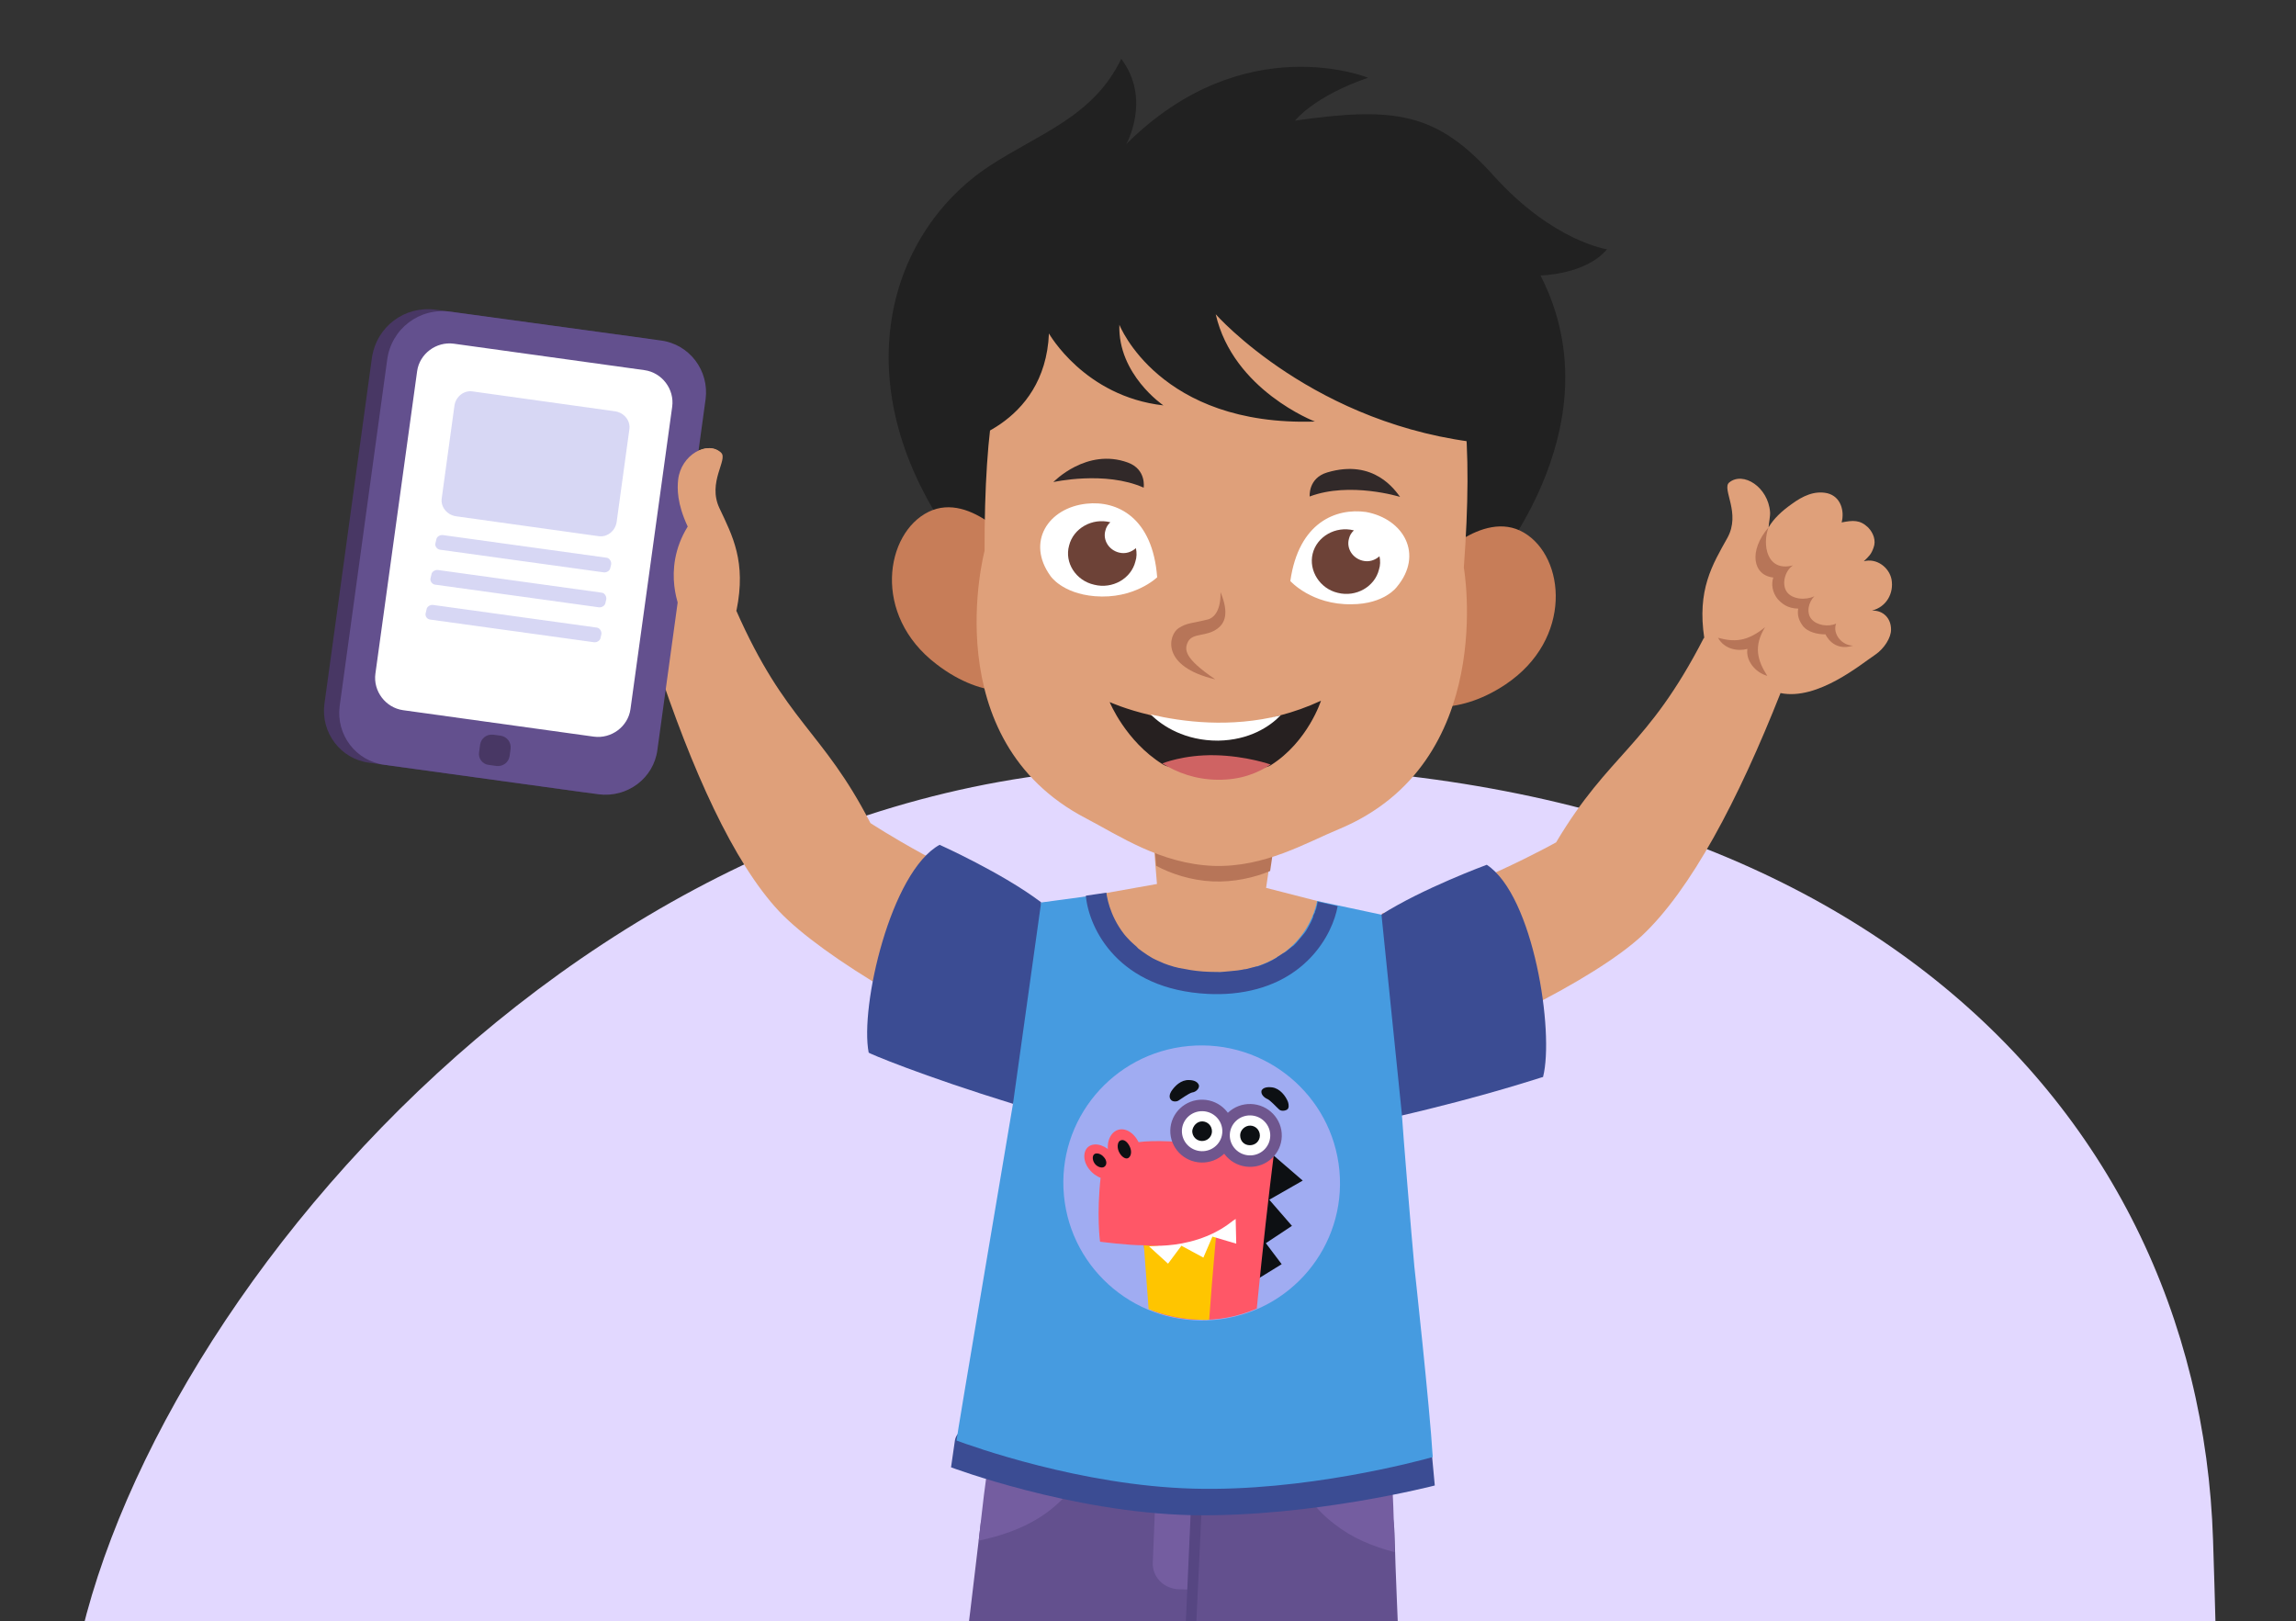 <?xml version="1.0" encoding="UTF-8"?> <svg xmlns="http://www.w3.org/2000/svg" width="381" height="269" viewBox="0 0 381 269" fill="none"><rect x="0" y="0" width="381" height="269" fill="#333333" stroke="none"/> <g clip-path="url(#clip0_3000_683)"> <g clip-path="url(#clip1_3000_683)"> <path d="M11 290.761C11 234.275 84.919 133.454 184.154 127.553C303.622 120.485 364.874 182.142 367.236 255.554C369.817 335.809 367.593 355 332.6 355H49.325C29.33 355 11 347.248 11 290.761Z" fill="#E2D8FF"></path> <path d="M170.38 198.951C167.074 179.015 167.273 174.988 170.173 150.575L191.987 146.686L190.68 130.673L201.562 131.022L212.444 131.371L210.097 147.334L231.542 152.833C232.789 177.442 232.685 181.46 227.992 201.072C224.749 214.635 230.412 223.857 229.806 239.948L165.649 237.657C166.446 221.548 172.634 212.778 170.38 198.951Z" fill="#DFA07A"></path> <path d="M190.823 130.582L191.856 143.669C194.284 144.977 197.656 146.104 201.226 146.258C204.7 146.42 208.181 145.627 210.769 144.532L212.707 131.366L190.823 130.582Z" fill="#B77558"></path> <path d="M229.336 151.572C243.428 148.093 258.222 139.777 258.222 139.777C267.114 124.839 273.299 124.18 282.74 105.852C289.162 106.699 294.572 109.069 295.501 114.903C288.425 132.824 280.582 147.666 272.45 155.28C264.663 162.48 244.102 172.849 226.988 177.94C228.208 171.434 228.595 164.24 229.336 151.572Z" fill="#DFA07A"></path> <path d="M309.28 93.136C310.161 92.292 310.516 91.973 310.894 90.889C311.359 89.701 310.854 88.41 310.004 87.532C308.633 86.225 307.49 86.328 305.603 86.69C306.101 84.831 305.49 82.404 303.229 81.846C301.071 81.373 299.142 82.312 297.344 83.621C295.632 84.826 294.31 86.092 293.482 87.504C293.515 86.832 293.781 85.567 293.727 84.999C293.433 80.825 289.244 78.149 286.928 80.078C285.683 81.146 288.939 85.147 286.636 89.27C284.169 93.695 281.58 97.845 282.818 105.943L295.48 115.011C301.649 116.265 308.858 110.169 311.21 108.619C312.654 107.629 313.827 105.804 313.798 104.469C313.821 102.653 312.536 101.242 310.622 101.32C313.063 100.717 314.288 98.41 313.884 96.155C313.508 94.184 311.435 92.558 309.28 93.136Z" fill="#DFA07A"></path> <path d="M293.485 87.503C292.4 90.275 293.128 94.981 297.532 93.818C296.175 94.705 295.617 96.951 296.503 98.207C297.389 99.463 299.614 99.643 301.084 98.937C300.117 99.884 299.705 101.64 300.573 102.706C301.441 103.773 303.389 104.074 304.678 103.48C304.067 105.158 305.595 107.119 307.517 107.136C304.16 108.204 302.924 105.261 302.924 105.261C301.583 105.288 300.006 104.858 299.251 103.972C298.487 102.991 298.208 102.062 298.396 100.995C296.57 100.97 295.624 100.101 294.982 99.395C294.114 98.329 293.886 96.917 294.264 95.833C290.87 95.473 290.108 91.437 293.485 87.503Z" fill="#B77558"></path> <path d="M293.268 112.153C291.197 111.578 289.66 109.522 289.968 107.68C288.375 108.111 286.131 107.742 285.088 105.832C287.748 106.545 289.862 106.544 292.897 104.072C290.981 107.206 291.583 109.538 293.268 112.153Z" fill="#B77558"></path> <path d="M122.117 101.193C130.406 120.006 136.461 121.078 144.441 136.579C144.441 136.579 158.461 145.804 172.222 150.184C172.055 162.799 172.147 169.949 172.87 176.66C156.153 170.448 136.534 158.869 129.288 151.224C121.712 143.131 114.807 127.819 108.77 109.469C110.05 103.626 115.718 101.584 122.117 101.193Z" fill="#DFA07A"></path> <path d="M96.463 86.688C95.612 85.81 95.291 85.457 94.994 84.338C94.593 83.133 95.144 81.842 96.129 81.084C97.555 79.904 98.716 79.99 100.587 80.489C100.219 78.613 100.949 76.159 103.226 75.857C105.398 75.47 107.227 76.545 108.997 78.008C110.559 79.3 111.844 80.711 112.652 82.166C112.685 81.494 112.466 80.177 112.603 79.592C113.173 75.434 117.462 73.04 119.675 75.132C120.838 76.268 117.349 80.022 119.385 84.326C121.543 88.905 123.865 93.183 122.221 101.258L108.976 109.524C102.717 110.378 95.957 103.828 93.685 102.123C92.236 101.013 91.288 99.094 91.354 97.751C91.376 95.934 92.793 94.66 94.733 94.866C92.359 94.126 91.271 91.742 91.828 89.495C92.127 87.558 94.392 86.112 96.463 86.688Z" fill="#DFA07A"></path> <path d="M72.29 51.391L107.115 56.156C111.879 56.773 115.17 61.153 114.556 65.886L106.56 124.084C105.947 128.818 101.547 132.081 96.783 131.463L61.273 126.57C56.51 125.952 53.219 121.572 53.832 116.839L61.709 59.416C62.468 54.192 67.136 50.713 72.29 51.391Z" fill="#483764"></path> <path d="M74.822 51.731L109.647 56.496C114.411 57.114 117.702 61.493 117.089 66.227L109.092 124.424C108.479 129.158 104.079 132.421 99.315 131.803L63.805 126.91C59.042 126.292 55.751 121.912 56.364 117.179L64.241 59.756C64.905 54.54 69.659 50.959 74.822 51.731Z" fill="#63508E"></path> <path d="M66.897 117.848L98.518 122.235C101.437 122.638 104.221 120.572 104.621 117.671L111.544 67.495C111.945 64.595 109.861 61.824 106.942 61.421L75.321 57.034C72.402 56.63 69.619 58.697 69.218 61.597L62.295 111.774C61.894 114.674 63.978 117.444 66.897 117.848Z" fill="white"></path> <path d="M81.145 126.935L82.41 127.107C83.476 127.201 84.375 126.547 84.563 125.479L84.734 124.223C84.827 123.164 84.167 122.269 83.092 122.08L81.827 121.908C80.762 121.814 79.863 122.468 79.674 123.536L79.504 124.793C79.316 125.86 80.08 126.841 81.145 126.935Z" fill="#483764"></path> <path d="M75.612 85.661L99.266 88.963C100.73 89.213 102.07 88.136 102.318 86.681L104.43 71.3C104.678 69.845 103.592 68.51 102.128 68.26L78.474 64.958C77.01 64.708 75.67 65.785 75.422 67.24L73.31 82.621C73.062 84.076 74.148 85.411 75.612 85.661Z" fill="#D7D7F4"></path> <path d="M73.03 91.221L100.202 94.979C100.687 95.031 101.233 94.694 101.283 94.211L101.421 93.624C101.472 93.141 101.132 92.597 100.647 92.545L73.475 88.788C72.99 88.736 72.445 89.073 72.394 89.556L72.256 90.143C72.11 90.635 72.545 91.169 73.03 91.221Z" fill="#D7D7F4"></path> <path d="M72.221 97.019L99.392 100.776C99.878 100.828 100.423 100.491 100.474 100.008L100.611 99.421C100.662 98.938 100.323 98.394 99.837 98.343L72.666 94.585C72.18 94.533 71.635 94.87 71.584 95.353L71.447 95.94C71.301 96.432 71.735 96.967 72.221 97.019Z" fill="#D7D7F4"></path> <path d="M71.411 102.816L98.583 106.573C99.068 106.625 99.613 106.288 99.664 105.805L99.802 105.218C99.853 104.735 99.513 104.192 99.028 104.14L71.856 100.382C71.371 100.33 70.826 100.667 70.775 101.15L70.637 101.737C70.5 102.324 70.926 102.764 71.411 102.816Z" fill="#D7D7F4"></path> <path d="M114.12 87.376C112.322 83.532 112.378 81.046 112.531 79.601C113.007 75.454 117.389 73.052 119.599 75.141L115.59 86.669C115.428 88.02 114.947 90.067 114.965 90.257L116.654 96.019L113.04 101.5C113.049 101.594 109.619 94.655 114.12 87.376Z" fill="#DFA07A"></path> <path d="M232.198 275.273L199.504 278.253L198.463 270.172L196.73 270.148L194.929 278.67L159.185 281.928C160.409 272.368 161.608 262.539 162.781 252.439L172.484 234.839L223.766 235.343C224.685 241.073 231.118 245.12 231.411 254.45C231.589 261.52 231.941 268.392 232.198 275.273Z" fill="#63508E"></path> <path d="M164.25 241.308L164.726 241.264C164.726 241.264 164.529 234.01 166.326 232.664L182.134 233.136L214.132 234.044L229.94 234.515C231.617 235.999 230.844 243.16 230.844 243.16C231.152 247.496 231.313 252.299 231.42 257.562C227.775 256.621 224.375 255.203 221.47 252.922C217.744 250.079 215.389 246.475 214.351 242.569L198.933 242.153L198.069 263.777L195.66 263.723C193.157 263.678 191.144 261.68 191.298 259.211L191.995 241.966L180.82 241.71C179.441 245.471 176.79 248.985 172.806 251.62C169.726 253.628 166.188 254.858 162.418 255.656C162.986 250.422 163.502 245.648 164.25 241.308Z" fill="#745DA0"></path> <path d="M196.738 270.042L198.473 270.156L200.334 230.503L198.503 230.398L196.738 270.042Z" fill="#564682"></path> <path d="M159.557 91.506C139.522 65.265 146.689 39.027 164.261 27.498C172.415 22.172 181.475 19.342 186.06 9.759C191.106 16.459 186.898 23.907 186.898 23.907C206.424 4.467 227.01 12.901 227.01 12.901C217.977 16.015 214.89 20.02 214.89 20.02C231.49 17.648 238.406 18.641 247.843 29.141C257.705 40.08 266.668 41.363 266.668 41.363C263.122 45.6 255.635 45.71 255.635 45.71C268.797 71.431 246.108 96.124 246.108 96.124L159.557 91.506Z" fill="#212121"></path> <path d="M168.979 91.217C168.979 91.217 161.245 81.421 154.082 84.936C146.919 88.451 144.633 102.02 155.386 110.205C163.563 116.524 170.383 114.473 170.383 114.473L168.979 91.217Z" fill="#C77D58"></path> <path d="M237.597 93.584C237.597 93.584 245.954 84.329 252.865 88.378C259.776 92.427 261.049 106.058 249.839 113.568C241.25 119.313 234.575 116.769 234.575 116.769L237.597 93.584Z" fill="#C77D58"></path> <path d="M201.401 143.685C192.529 143.348 185.652 138.631 180.198 135.787C155.054 122.714 163.379 91.416 163.379 91.416C163.328 49.621 171.607 37.414 204.961 38.574C238.315 39.733 245.942 52.495 242.91 94.189C242.91 94.189 248.62 126.594 222.164 137.594C216.797 139.801 209.882 143.962 201.401 143.685Z" fill="#DFA07A"></path> <path d="M232.333 82.454C231.569 81.473 228.084 76.058 220.226 78.399C217.047 79.358 217.329 82.389 217.329 82.389C224.016 79.868 232.333 82.454 232.333 82.454Z" fill="#312929"></path> <path d="M174.793 79.995C174.793 79.995 180.314 74.237 187.183 76.763C190.271 77.915 189.782 80.921 189.782 80.921C183.363 78.067 174.793 79.995 174.793 79.995Z" fill="#312929"></path> <path d="M214.118 96.415C214.118 96.415 217.661 100.392 224.279 100.269C229.754 100.25 231.792 97.391 231.792 97.391C236.286 92.016 232.946 86.11 226.689 84.959C221.724 84.263 215.509 86.642 214.118 96.415Z" fill="white"></path> <path d="M217.825 91.876C218.52 89.044 221.617 87.235 224.667 88.009C224.227 88.431 223.976 88.836 223.839 89.421C223.409 90.988 224.426 92.615 226.099 93.036C227.182 93.32 228.203 92.94 228.912 92.303C229.078 93.052 229.054 93.818 228.83 94.507C228.135 97.339 225.038 99.148 221.988 98.374C219.041 97.687 217.129 94.709 217.825 91.876Z" fill="#6D4237"></path> <path d="M192.021 95.795C192.021 95.795 188.235 99.481 181.65 98.932C176.227 98.469 174.323 95.585 174.323 95.585C170.24 89.939 173.935 84.255 180.309 83.581C185.349 83.028 191.28 85.833 192.021 95.795Z" fill="white"></path> <path d="M177.406 90.529C178.101 87.696 181.198 85.888 184.249 86.661C183.808 87.083 183.557 87.488 183.42 88.073C182.99 89.64 184.007 91.267 185.68 91.688C186.763 91.972 187.784 91.593 188.493 90.956C188.659 91.704 188.635 92.471 188.411 93.159C187.716 95.992 184.619 97.801 181.569 97.027C178.527 96.348 176.615 93.37 177.406 90.529Z" fill="#6D4237"></path> <path d="M202.532 98.246C204.019 101.832 203.207 103.433 202.04 104.302C200.154 105.715 197.97 104.96 197.149 106.466C196.502 107.765 196.444 109.202 201.672 112.733C192.54 110.607 193.873 105.333 195.595 104.222C196.954 103.335 197.829 103.446 200.175 102.85C201.595 102.625 202.606 101.102 202.532 98.246Z" fill="#B77558"></path> <path d="M219.203 116.277C216.9 117.347 214.666 118.124 212.414 118.711L201.751 121.879L190.877 118.659C186.749 117.696 184.138 116.499 184.138 116.499C184.138 116.499 186.76 122.954 192.887 126.795C195.343 128.389 201.882 126.361 201.882 126.361C201.882 126.361 208.517 128.435 210.88 126.978C217.051 123.07 219.203 116.277 219.203 116.277Z" fill="#262020"></path> <path d="M201.587 125.319C206.788 125.421 210.865 126.869 210.865 126.869C208.597 128.319 205.913 129.425 202.064 129.392C198.31 129.35 195.318 128.187 192.87 126.686C192.87 126.686 196.386 125.218 201.587 125.319Z" fill="#CF6363"></path> <path d="M190.963 118.561C196.27 119.8 204.151 120.804 212.512 118.703C210.669 120.594 207.319 122.812 202.136 122.902C196.658 122.922 192.874 120.492 190.963 118.561Z" fill="white"></path> <path d="M201.737 52.149C204.647 64.783 218.202 69.951 218.202 69.951C192.326 70.776 185.751 53.889 185.751 53.889C185.463 62.132 193.056 67.27 193.056 67.27C179.941 65.787 174.063 55.335 174.063 55.335C173.399 70.873 158.568 73.655 158.568 73.655L162.275 45.419L203.512 33.07C203.512 33.07 238.003 32.895 247.388 64.43C247.937 66.196 246.272 69.978 246.513 73.586C218.186 70.812 201.737 52.149 201.737 52.149Z" fill="#212121"></path> <path d="M237.612 241.38C237.612 241.38 237.807 243.466 238.09 246.5C238.09 246.5 217.625 251.807 197.688 251.423C177.646 250.953 157.816 243.483 157.816 243.483L158.458 239.025C160.181 228.636 236.518 230.673 237.612 241.38Z" fill="#3B4C93"></path> <path d="M168.095 183.165C168.095 183.165 177.547 168.084 173.812 156.878C173.264 155.115 172.761 149.721 172.761 149.721C166.352 144.866 155.923 140.186 155.923 140.186C147.788 144.649 142.671 167.064 144.148 174.659C144.061 174.762 153.059 178.523 168.095 183.165Z" fill="#3B4C93"></path> <path d="M231.592 185.339C231.592 185.339 223.207 169.594 227.676 158.785C228.375 157.003 229.233 151.772 229.233 151.772C236.034 147.43 246.717 143.499 246.717 143.499C254.495 148.611 257.955 171.294 256.053 178.72C256.139 178.617 246.832 181.851 231.592 185.339Z" fill="#3B4C93"></path> <path d="M168.102 183.113L172.766 149.758L183.58 148.298C183.58 148.298 184.557 160.809 200.649 161.35C216.741 161.892 218.561 149.508 218.561 149.508L229.244 151.783L232.625 184.884C232.821 188.016 234.213 204.975 234.7 210.181C234.7 210.181 237.274 233.619 237.748 241.784C235.221 242.491 216.386 247.544 197.99 247.021C179.404 246.516 161.214 239.96 158.727 239.041C158.631 239.05 167.614 186.116 168.102 183.113Z" fill="#469BE0"></path> <path d="M201.538 219.028C188.915 220.171 177.727 210.922 176.55 198.37C175.373 185.817 184.652 174.715 197.275 173.571C209.898 172.428 221.085 181.677 222.262 194.23C223.439 206.782 214.161 217.885 201.538 219.028Z" fill="#A0ACF2"></path> <path fill-rule="evenodd" clip-rule="evenodd" d="M216.176 195.906L210.625 199.081L214.388 203.417L210.055 206.291L212.683 209.776L208.514 212.348L211.168 191.587L216.176 195.906Z" fill="#0D1013"></path> <path fill-rule="evenodd" clip-rule="evenodd" d="M189.77 204.222C190.58 199.565 194.917 196.689 196.922 195.553C201.4 193.143 206.84 191.792 209.669 191.25C210.803 191.052 211.46 190.897 211.46 190.897C210.527 198.335 209.529 207.117 208.551 217.138C205.508 218.464 202.117 219.152 198.645 218.988C196.049 218.936 193.503 218.402 191.206 217.464C191.183 215.174 191.047 212.703 190.346 209.328C189.811 206.702 189.445 205.875 189.77 204.222Z" fill="#FF5767"></path> <path fill-rule="evenodd" clip-rule="evenodd" d="M189.79 206.517C189.77 205.278 189.776 204.322 189.767 204.228C189.747 202.988 192.688 199.572 196.917 195.562L197.012 195.553C204.123 195.674 205.712 201.354 202.055 202.258C202.055 202.258 201.188 211.406 200.653 218.997C199.987 219.057 199.408 219.014 198.733 218.98C195.843 218.859 193.099 218.248 190.605 217.232C190.184 211.733 189.87 207.369 189.87 207.369C189.862 207.274 189.835 206.99 189.79 206.517Z" fill="#FFC500"></path> <path fill-rule="evenodd" clip-rule="evenodd" d="M185.695 187.442C187.105 187.123 188.666 188.415 189.224 190.274C189.688 192.143 188.896 193.933 187.487 194.252C186.077 194.57 184.516 193.278 183.958 191.419C183.494 189.55 184.285 187.76 185.695 187.442Z" fill="#FF5767"></path> <path fill-rule="evenodd" clip-rule="evenodd" d="M180.759 190.183C181.848 189.511 183.632 190.114 184.727 191.543C185.821 192.973 185.791 194.695 184.702 195.367C183.613 196.038 181.828 195.435 180.734 194.006C179.648 192.671 179.67 190.854 180.759 190.183Z" fill="#FF5767"></path> <path fill-rule="evenodd" clip-rule="evenodd" d="M211.108 180.437C212.373 180.61 213.354 181.858 213.738 182.874C213.878 183.339 213.931 183.908 213.568 184.132C213.205 184.356 212.538 184.416 212.217 184.063C211.905 183.804 210.724 182.478 210.23 182.332C209.727 182.091 209.198 181.566 209.335 180.98C209.576 180.481 210.234 180.325 211.108 180.437Z" fill="#0D1013"></path> <path fill-rule="evenodd" clip-rule="evenodd" d="M197.339 179.222C198.206 179.239 198.813 179.567 198.961 180.127C199.015 180.695 198.392 181.229 197.821 181.281C197.258 181.428 195.909 182.41 195.546 182.634C195.183 182.858 194.507 182.824 194.281 182.462C193.96 182.109 194.097 181.523 194.347 181.118C194.934 180.205 195.988 179.153 197.339 179.222Z" fill="#0D1013"></path> <path fill-rule="evenodd" clip-rule="evenodd" d="M197.319 205.933L201.024 204.449L205.048 202.267L205.144 206.372L201.19 205.2L199.691 208.683L196.047 206.718L193.827 209.693L190.674 206.822L192.009 206.701L197.319 205.933Z" fill="white"></path> <path fill-rule="evenodd" clip-rule="evenodd" d="M182.542 206.048C182.542 206.048 181.924 201.514 182.669 195.135C183.415 188.756 189.583 188.964 199.071 189.732C202.658 190.078 211.366 190.725 211.366 190.725C210.555 195.389 208.009 198.966 206.887 200.31C200.583 207.86 190.288 206.687 189.803 206.635C187.308 206.669 182.542 206.048 182.542 206.048Z" fill="#FF5767"></path> <path d="M207.291 193.625C204.379 193.543 202.079 191.143 202.154 188.263C202.23 185.383 204.651 183.115 207.563 183.197C210.475 183.278 212.775 185.679 212.7 188.558C212.624 191.438 210.203 193.706 207.291 193.625Z" fill="#6F568E"></path> <path d="M199.337 192.908C196.425 192.827 194.125 190.427 194.2 187.547C194.275 184.668 196.696 182.399 199.608 182.48C202.52 182.562 204.82 184.962 204.745 187.841C204.67 190.721 202.249 192.99 199.337 192.908Z" fill="#6F568E"></path> <path d="M207.342 191.724C205.488 191.671 204.026 190.143 204.075 188.31C204.125 186.478 205.667 185.035 207.52 185.089C209.373 185.142 210.835 186.67 210.786 188.503C210.737 190.335 209.195 191.778 207.342 191.724Z" fill="white"></path> <path fill-rule="evenodd" clip-rule="evenodd" d="M207.468 186.783C208.334 186.8 209.072 187.497 209.065 188.453C209.05 189.314 208.35 190.046 207.389 190.037C206.428 190.029 205.785 189.323 205.792 188.368C205.807 187.507 206.602 186.766 207.468 186.783Z" fill="#0D1013"></path> <path d="M199.397 191.025C197.543 190.974 196.079 189.447 196.126 187.615C196.172 185.782 197.712 184.338 199.565 184.388C201.419 184.439 202.883 185.966 202.836 187.798C202.79 189.631 201.25 191.075 199.397 191.025Z" fill="white"></path> <path fill-rule="evenodd" clip-rule="evenodd" d="M199.517 186.082C200.383 186.099 201.121 186.796 201.114 187.752C201.099 188.613 200.399 189.345 199.438 189.336C198.572 189.32 197.834 188.622 197.841 187.667C197.951 186.797 198.651 186.065 199.517 186.082Z" fill="#0D1013"></path> <path fill-rule="evenodd" clip-rule="evenodd" d="M185.962 189.234C186.516 188.992 187.14 189.508 187.505 190.334C187.871 191.16 187.656 191.943 187.197 192.176C186.739 192.408 186.019 191.901 185.654 191.075C185.289 190.249 185.495 189.371 185.962 189.234Z" fill="#0D1013"></path> <path fill-rule="evenodd" clip-rule="evenodd" d="M181.562 191.544C181.917 191.226 182.705 191.441 183.139 191.974C183.668 192.499 183.739 193.257 183.29 193.584C182.935 193.902 182.147 193.688 181.713 193.154C181.279 192.621 181.208 191.863 181.562 191.544Z" fill="#0D1013"></path> <path d="M180.183 148.63L183.597 148.128C183.633 148.507 184.037 151.813 186.547 155.023C186.66 155.203 186.868 155.375 187.086 155.642C187.407 155.995 187.832 156.434 188.249 156.778C188.457 156.95 188.665 157.122 188.883 157.389C189.299 157.733 189.811 158.068 190.427 158.489C190.731 158.653 190.939 158.825 191.243 158.988C191.85 159.315 192.448 159.547 193.151 159.865C194.148 160.252 195.337 160.621 196.602 160.792C197.877 161.058 199.238 161.22 200.781 161.271C201.362 161.313 201.933 161.261 202.419 161.312C202.61 161.295 202.705 161.286 202.896 161.269C203.277 161.234 203.658 161.199 203.944 161.173C204.039 161.165 204.135 161.156 204.23 161.147C204.325 161.139 204.325 161.139 204.421 161.13C205.088 161.069 205.755 161.008 206.414 160.853C206.509 160.844 206.605 160.835 206.7 160.827C207.358 160.671 207.921 160.524 208.485 160.377C208.58 160.369 208.58 160.369 208.675 160.36C209.888 159.963 210.901 159.489 211.81 158.928C211.81 158.928 211.906 158.919 211.897 158.825C212.356 158.592 212.711 158.273 213.17 158.04C213.265 158.031 213.256 157.937 213.352 157.928C213.706 157.609 214.07 157.385 214.425 157.066C214.52 157.057 214.511 156.963 214.607 156.954C214.962 156.635 215.221 156.325 215.481 156.015L215.567 155.911C215.827 155.601 216.086 155.291 216.346 154.981L216.432 154.877C216.692 154.567 216.856 154.266 217.02 153.964C217.184 153.663 217.348 153.361 217.513 153.06C217.677 152.758 217.746 152.465 217.91 152.164L217.901 152.069C217.97 151.776 218.143 151.569 218.221 151.371L218.212 151.277C218.289 151.078 218.367 150.88 218.445 150.682L218.436 150.588C218.514 150.389 218.505 150.295 218.582 150.097C218.582 150.097 218.582 150.097 218.574 150.002C218.565 149.907 218.651 149.804 218.642 149.709C218.634 149.614 218.634 149.614 218.634 149.614L221.972 150.361C221.156 155.02 216.586 163.746 204.384 164.858C203.144 164.971 201.801 164.998 200.449 164.93C185.574 164.185 180.695 154.123 180.183 148.63Z" fill="#3B4C93"></path> </g> </g> <defs> <clipPath id="clip0_3000_683"> <rect width="381" height="269" fill="white" transform="matrix(-1 0 0 1 381 0)"></rect> </clipPath> <clipPath id="clip1_3000_683"> <rect width="427" height="260" fill="white" transform="matrix(-1 0 0 1 423 9)"></rect> </clipPath> </defs> </svg> 